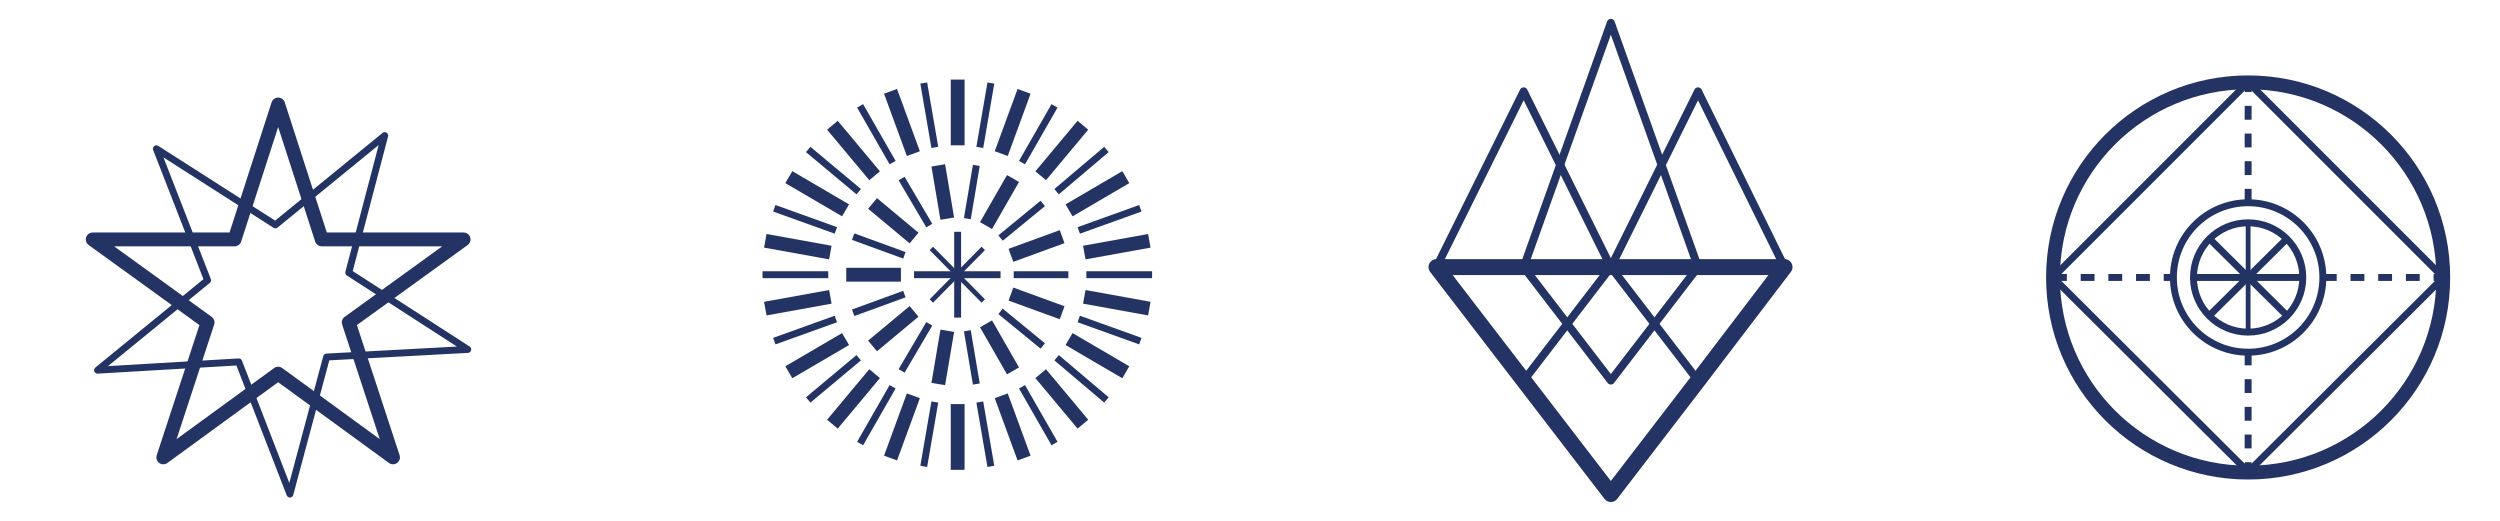 <svg xmlns="http://www.w3.org/2000/svg" xmlns:xlink="http://www.w3.org/1999/xlink" id="Layer_1" x="0px" y="0px" viewBox="0 0 361.3 75.3" style="enable-background:new 0 0 361.3 75.3;" xml:space="preserve">
<style type="text/css">
	.st0{fill:none;stroke:#233363;stroke-width:2;stroke-linejoin:round;stroke-miterlimit:10;}
	.st1{fill:none;stroke:#233363;stroke-linejoin:round;stroke-miterlimit:10;}
	.st2{fill:none;stroke:#233363;stroke-width:2;stroke-miterlimit:10;}
	.st3{fill:none;stroke:#233363;stroke-linejoin:round;stroke-miterlimit:10;stroke-dasharray:2;}
	.st4{fill:none;stroke:#233363;stroke-width:0.692;stroke-linejoin:round;stroke-miterlimit:10;}
	.st5{fill:none;stroke:#233363;stroke-miterlimit:10;}
	.st6{fill:none;stroke:#233363;stroke-width:2.304;stroke-linejoin:round;stroke-miterlimit:10;}
	.st7{fill:none;stroke:#233363;stroke-width:1.152;stroke-linejoin:round;stroke-miterlimit:10;}
</style>
<g>
	<g>
		<polygon class="st0" points="40.2,15.1 46.5,34.6 67,34.6 50.4,46.6 56.8,66.1 40.2,54 23.6,66.1 30,46.6 13.4,34.6 33.9,34.6       "></polygon>
		<polygon class="st1" points="55.6,19.6 50.4,39.4 67.6,50.5 47.2,51.6 41.9,71.4 34.5,52.3 14.1,53.5 30,40.5 22.6,21.5     39.8,32.5   "></polygon>
	</g>
	<g>
		<circle class="st2" cx="324.9" cy="40.1" r="28.2"></circle>
		<circle class="st1" cx="324.9" cy="40.1" r="10.8"></circle>
		<line class="st3" x1="324.9" y1="50.8" x2="324.9" y2="68.2"></line>
		<line class="st3" x1="324.9" y1="29.3" x2="324.9" y2="11.9"></line>
		<line class="st3" x1="335.7" y1="40.1" x2="353.1" y2="40.1"></line>
		<line class="st3" x1="296.7" y1="40.1" x2="314.1" y2="40.1"></line>
		<circle class="st1" cx="324.9" cy="40.1" r="7.9"></circle>
		<line class="st4" x1="324.9" y1="32.2" x2="324.9" y2="48"></line>
		<line class="st1" x1="317" y1="40.1" x2="332.8" y2="40.1"></line>
		<line class="st1" x1="330.5" y1="34.5" x2="319.3" y2="45.6"></line>
		<line class="st1" x1="319.3" y1="34.5" x2="330.5" y2="45.6"></line>
		<line class="st1" x1="324.9" y1="11.9" x2="353.1" y2="40.1"></line>
		<line class="st1" x1="296.7" y1="40.1" x2="324.9" y2="68.2"></line>
		<line class="st1" x1="324.9" y1="11.9" x2="296.7" y2="40.1"></line>
		<line class="st1" x1="353.1" y1="40.1" x2="324.9" y2="68.2"></line>
	</g>
	<g>
		<g>
			<g>
				<line class="st5" x1="141.1" y1="23.9" x2="139.8" y2="31.6"></line>
				<line class="st5" x1="143.2" y1="12" x2="141.6" y2="21.3"></line>
			</g>
			<g>
				<line class="st2" x1="148" y1="13.2" x2="144.7" y2="22.2"></line>
			</g>
			<g>
				<line class="st2" x1="146.4" y1="25.8" x2="142.5" y2="32.6"></line>
				<line class="st5" x1="152.4" y1="15.3" x2="147.7" y2="23.5"></line>
			</g>
			<g>
				<line class="st2" x1="156.5" y1="18.1" x2="150.4" y2="25.4"></line>
			</g>
			<g>
				<line class="st5" x1="150.7" y1="29.4" x2="144.6" y2="34.4"></line>
				<line class="st5" x1="159.9" y1="21.6" x2="152.7" y2="27.7"></line>
			</g>
			<g>
				<line class="st2" x1="162.7" y1="25.6" x2="154.5" y2="30.4"></line>
			</g>
			<g>
				<line class="st2" x1="153.5" y1="34.2" x2="146.1" y2="36.9"></line>
				<line class="st5" x1="164.8" y1="30.1" x2="155.9" y2="33.3"></line>
			</g>
			<g>
				<line class="st2" x1="166.1" y1="34.8" x2="156.7" y2="36.5"></line>
			</g>
			<g>
				<line class="st5" x1="154.4" y1="39.7" x2="146.5" y2="39.7"></line>
				<line class="st5" x1="166.5" y1="39.7" x2="157" y2="39.7"></line>
			</g>
			<g>
				<line class="st2" x1="166.1" y1="44.6" x2="156.7" y2="42.9"></line>
			</g>
			<g>
				<line class="st2" x1="153.5" y1="45.2" x2="146.1" y2="42.5"></line>
				<line class="st5" x1="164.8" y1="49.3" x2="155.9" y2="46.1"></line>
			</g>
			<g>
				<line class="st2" x1="162.7" y1="53.8" x2="154.5" y2="49"></line>
			</g>
			<g>
				<line class="st5" x1="150.7" y1="50" x2="144.6" y2="45"></line>
				<line class="st5" x1="159.9" y1="57.8" x2="152.7" y2="51.7"></line>
			</g>
			<g>
				<line class="st2" x1="156.5" y1="61.3" x2="150.4" y2="54"></line>
			</g>
			<g>
				<line class="st2" x1="146.4" y1="53.6" x2="142.5" y2="46.8"></line>
				<line class="st5" x1="152.4" y1="64.1" x2="147.7" y2="55.9"></line>
			</g>
			<g>
				<line class="st2" x1="148" y1="66.2" x2="144.7" y2="57.2"></line>
			</g>
			<g>
				<line class="st5" x1="141.1" y1="55.5" x2="139.8" y2="47.8"></line>
				<line class="st5" x1="143.2" y1="67.4" x2="141.6" y2="58.1"></line>
			</g>
			<g>
				<line class="st2" x1="138.4" y1="67.9" x2="138.4" y2="58.4"></line>
			</g>
			<g>
				<line class="st2" x1="135.6" y1="55.5" x2="136.9" y2="47.8"></line>
				<line class="st5" x1="133.5" y1="67.4" x2="135.1" y2="58.1"></line>
			</g>
			<g>
				<line class="st2" x1="128.7" y1="66.2" x2="132" y2="57.2"></line>
			</g>
			<g>
				<line class="st5" x1="130.3" y1="53.6" x2="134.3" y2="46.8"></line>
				<line class="st5" x1="124.3" y1="64.1" x2="129" y2="55.9"></line>
			</g>
			<g>
				<line class="st2" x1="120.3" y1="61.3" x2="126.4" y2="54"></line>
			</g>
			<g>
				<line class="st2" x1="126.1" y1="50" x2="132.1" y2="45"></line>
				<line class="st5" x1="116.8" y1="57.8" x2="124.1" y2="51.7"></line>
			</g>
			<g>
				<line class="st2" x1="114" y1="53.8" x2="122.2" y2="49"></line>
			</g>
			<g>
				<line class="st5" x1="123.3" y1="45.2" x2="130.7" y2="42.5"></line>
				<line class="st5" x1="111.9" y1="49.3" x2="120.8" y2="46.1"></line>
			</g>
			<g>
				<line class="st2" x1="110.6" y1="44.6" x2="120" y2="42.9"></line>
			</g>
			<g>
				<line class="st2" x1="122.3" y1="39.7" x2="130.2" y2="39.7"></line>
				<line class="st5" x1="110.2" y1="39.7" x2="119.7" y2="39.7"></line>
			</g>
			<g>
				<line class="st2" x1="110.6" y1="34.8" x2="120" y2="36.5"></line>
			</g>
			<g>
				<line class="st5" x1="123.3" y1="34.2" x2="130.7" y2="36.9"></line>
				<line class="st5" x1="111.9" y1="30.1" x2="120.8" y2="33.3"></line>
			</g>
			<g>
				<line class="st2" x1="114" y1="25.6" x2="122.2" y2="30.4"></line>
			</g>
			<g>
				<line class="st2" x1="126.1" y1="29.4" x2="132.1" y2="34.4"></line>
				<line class="st5" x1="116.8" y1="21.6" x2="124.1" y2="27.7"></line>
			</g>
			<g>
				<line class="st2" x1="120.3" y1="18.1" x2="126.4" y2="25.4"></line>
			</g>
			<g>
				<line class="st5" x1="130.3" y1="25.8" x2="134.3" y2="32.6"></line>
				<line class="st5" x1="124.3" y1="15.3" x2="129" y2="23.5"></line>
			</g>
			<g>
				<line class="st2" x1="128.7" y1="13.2" x2="132" y2="22.2"></line>
			</g>
			<g>
				<line class="st2" x1="135.6" y1="23.9" x2="136.9" y2="31.6"></line>
				<line class="st5" x1="133.5" y1="12" x2="135.1" y2="21.3"></line>
			</g>
			<g>
				<line class="st2" x1="138.4" y1="11.5" x2="138.4" y2="21"></line>
			</g>
		</g>
		<line class="st5" x1="138.4" y1="33.5" x2="138.4" y2="45.9"></line>
		<line class="st5" x1="132.1" y1="39.7" x2="144.6" y2="39.7"></line>
		<line class="st4" x1="142.1" y1="35.9" x2="134.6" y2="43.5"></line>
		<line class="st4" x1="134.6" y1="35.9" x2="142.1" y2="43.5"></line>
	</g>
	<g>
		<polygon class="st6" points="232.8,38.6 257.9,38.6 245.4,55 232.8,71.4 220.2,55 207.6,38.6   "></polygon>
		<polygon class="st7" points="220.2,13.2 207.6,38.6 220.2,55 232.8,38.6   "></polygon>
		<polygon class="st7" points="232.8,3.3 220.2,38.6 232.8,55 245.4,38.6   "></polygon>
		<polygon class="st7" points="245.4,13.2 232.8,38.6 245.4,55 257.9,38.6   "></polygon>
	</g>
</g>
</svg>